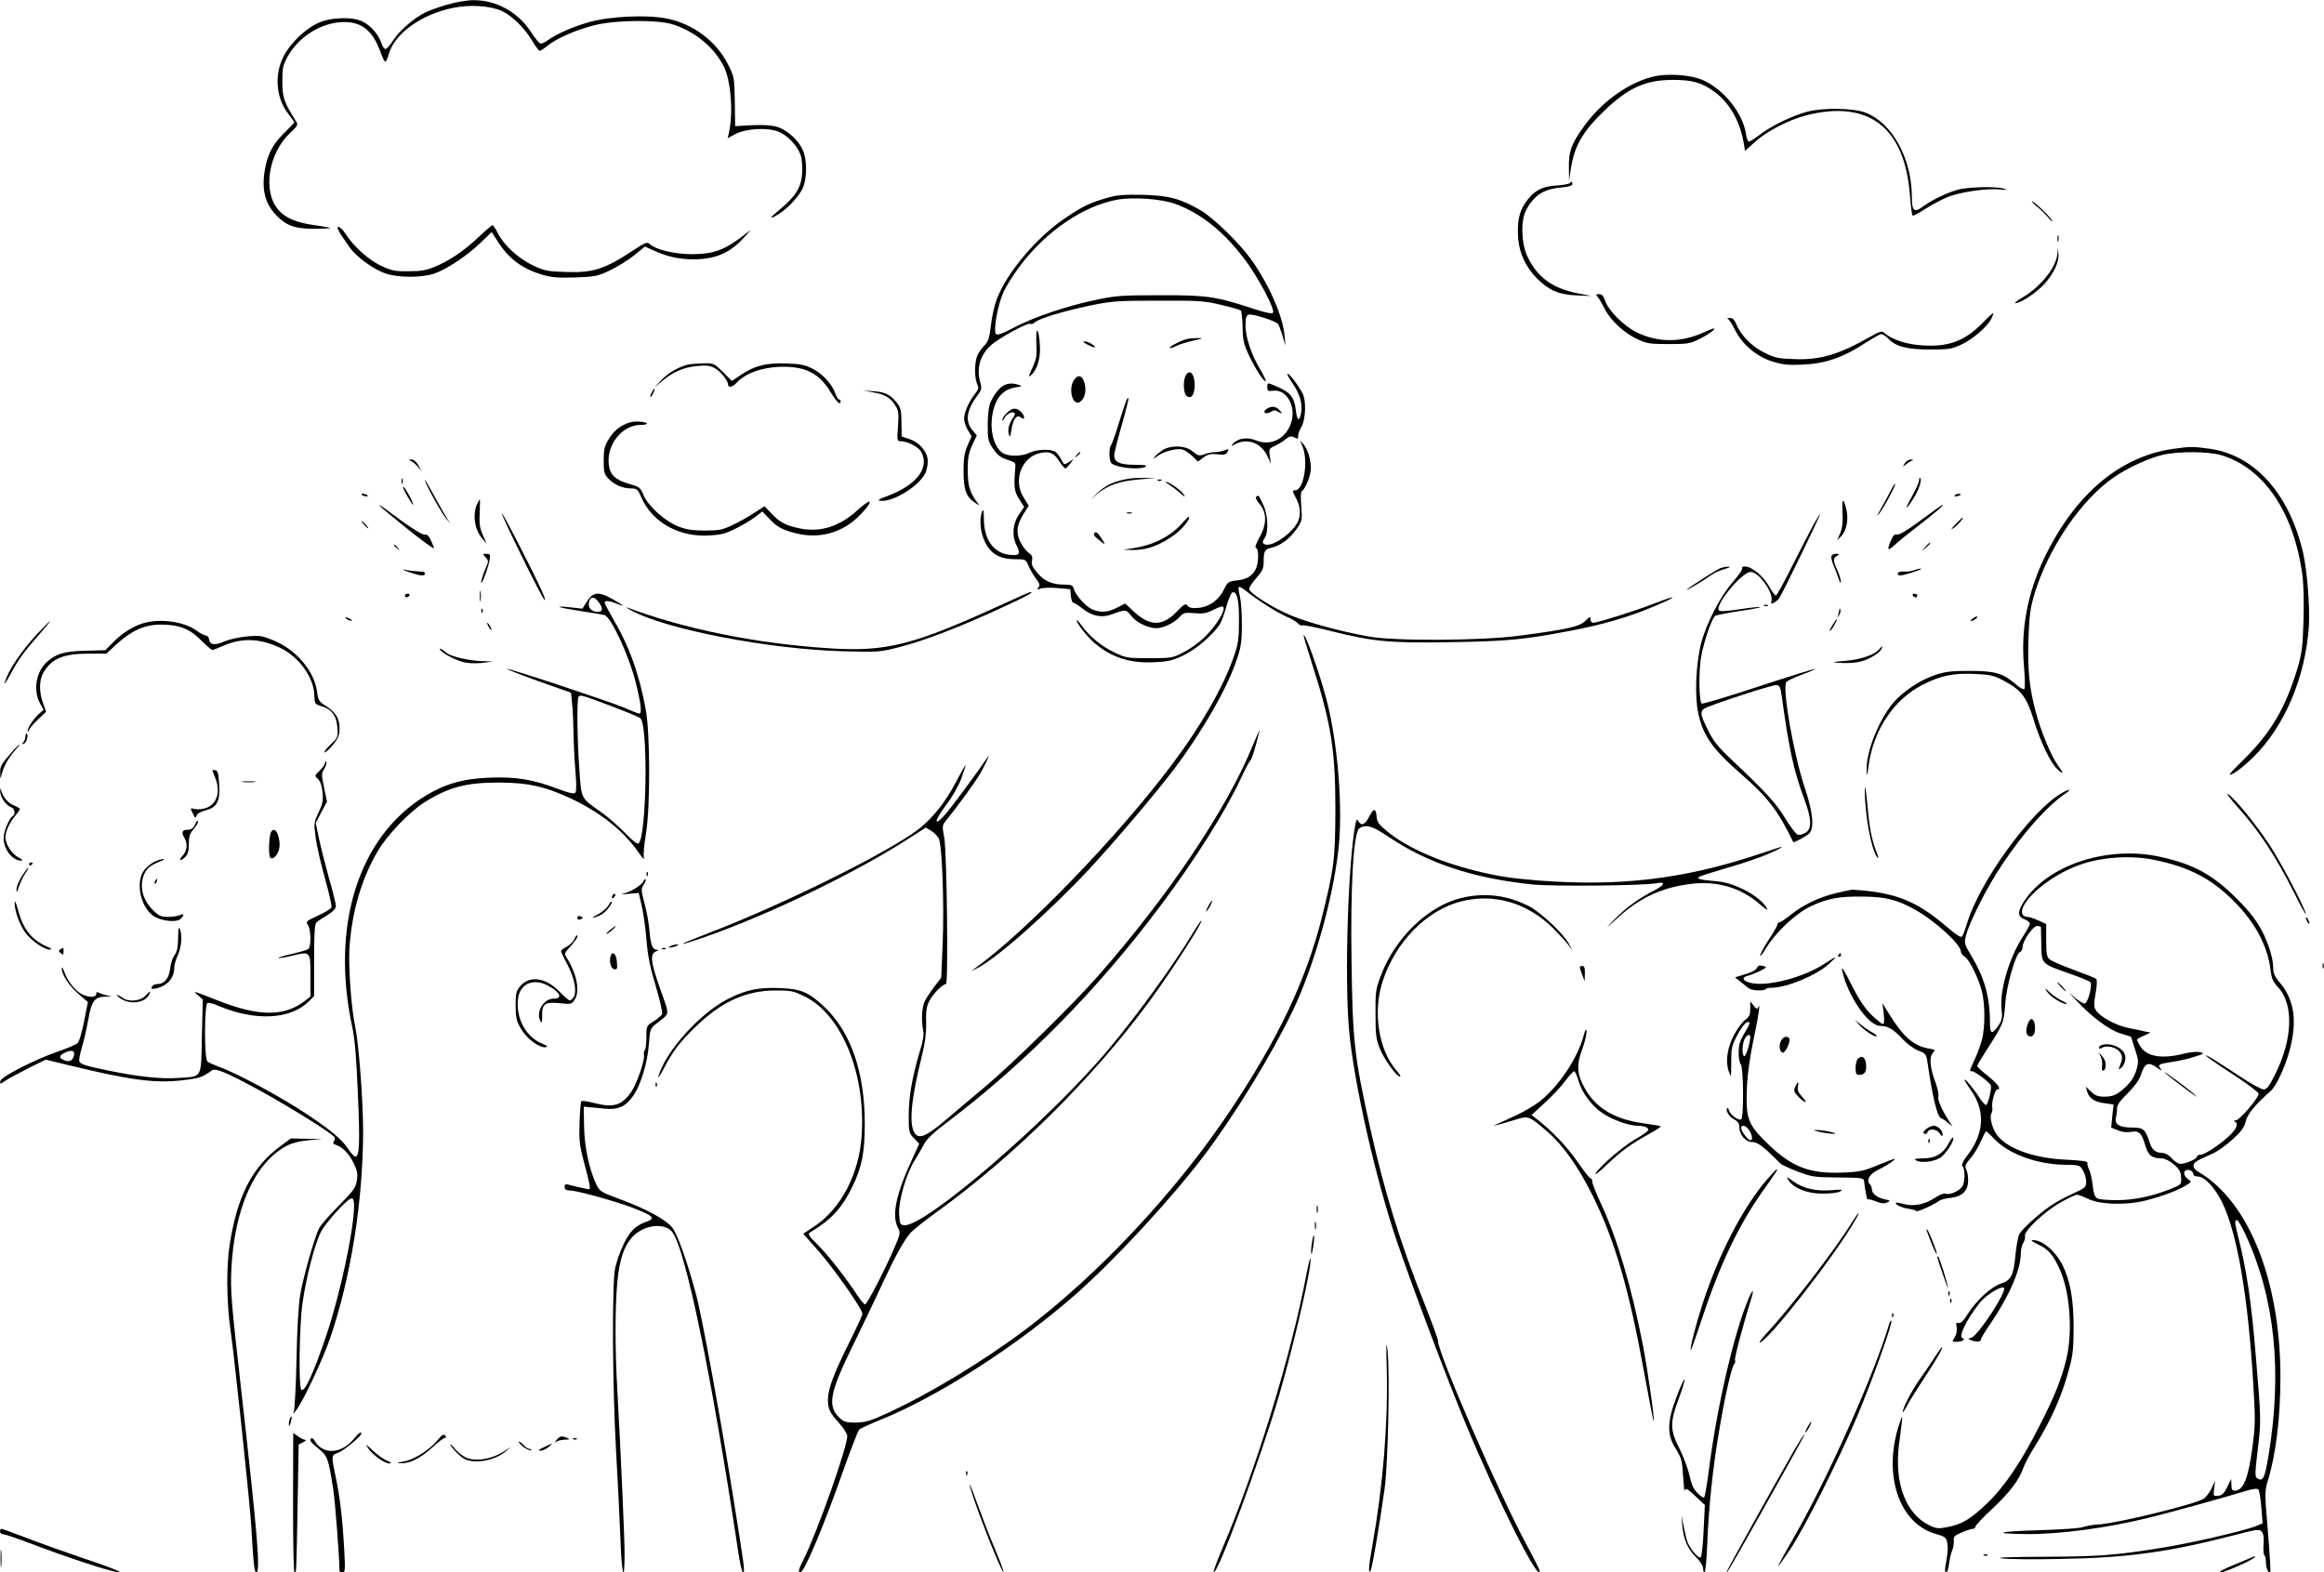 <?xml version="1.0" standalone="no"?>
<!DOCTYPE svg PUBLIC "-//W3C//DTD SVG 20010904//EN"
 "http://www.w3.org/TR/2001/REC-SVG-20010904/DTD/svg10.dtd">
<svg version="1.0" xmlns="http://www.w3.org/2000/svg"
 width="1280pt" height="866pt" viewBox="0 0 1280 866"
 preserveAspectRatio="xMidYMid meet">
<g transform="translate(0,866) scale(0.1,-0.1)"
fill="#000000" stroke="none">
<path d="M2462 8634 c-46 -13 -100 -33 -121 -43 -63 -33 -140 -99 -174 -151
-17 -27 -37 -50 -44 -50 -6 0 -16 14 -22 32 -17 49 -58 96 -103 119 -57 29
-182 24 -251 -10 -72 -35 -151 -113 -186 -183 -52 -103 -40 -231 29 -318 16
-21 30 -40 30 -44 0 -3 -26 -31 -59 -63 -66 -65 -95 -128 -107 -231 -9 -86 9
-151 57 -206 60 -67 107 -86 219 -86 51 0 91 2 89 4 -2 2 -42 10 -88 16 -101
14 -161 40 -201 88 -84 102 -51 308 68 420 43 40 45 45 32 65 -65 102 -75 130
-75 217 0 75 3 91 29 138 60 107 176 182 293 190 110 7 175 -42 219 -166 10
-29 22 -52 26 -52 4 0 12 17 18 38 30 114 176 221 352 258 94 20 209 13 273
-17 57 -27 124 -93 167 -165 18 -30 36 -54 41 -54 4 0 25 13 45 30 52 41 158
87 260 112 115 28 338 30 423 5 121 -37 225 -120 282 -226 43 -78 58 -267 30
-379 l-5 -23 43 23 c59 30 172 37 234 14 52 -20 108 -79 125 -131 7 -20 10
-65 8 -100 -5 -76 -34 -125 -121 -197 -61 -50 -65 -62 -10 -28 50 30 113 98
134 143 25 56 25 158 0 212 -23 50 -74 99 -126 121 -37 16 -98 19 -213 11
l-33 -2 -2 136 c-2 133 -3 136 -37 204 -63 125 -187 220 -328 251 -112 25
-327 15 -445 -20 -88 -26 -169 -62 -219 -97 -14 -11 -32 -19 -40 -19 -7 0 -31
29 -53 63 -71 110 -193 178 -319 176 -34 0 -98 -11 -144 -25z"/>
<path d="M9093 8235 c-142 -40 -286 -148 -381 -288 -58 -83 -72 -124 -71 -207
l1 -75 9 60 c19 130 65 210 187 327 132 126 227 168 377 168 106 0 159 -15
227 -65 85 -62 142 -163 163 -288 l6 -38 57 51 c64 58 186 121 281 145 342 87
542 -66 570 -438 5 -59 11 -111 15 -114 3 -3 34 13 69 36 35 22 91 52 124 66
69 28 223 50 292 41 32 -3 39 -2 21 4 -44 15 -203 11 -261 -6 -64 -19 -141
-57 -187 -91 -49 -37 -62 -26 -62 54 -1 212 -109 407 -256 463 -68 25 -230 28
-319 5 -81 -21 -199 -78 -261 -126 -28 -21 -56 -39 -61 -39 -6 0 -14 20 -17
44 -17 112 -120 241 -233 293 -71 33 -209 41 -290 18z"/>
<path d="M8645 7651 c-6 -5 -40 -11 -76 -13 -79 -5 -125 -31 -169 -97 -34 -50
-45 -107 -38 -196 7 -83 43 -158 104 -219 66 -66 120 -89 219 -93 l80 -3 -73
14 c-141 27 -227 90 -280 205 -33 70 -37 194 -8 251 43 83 96 118 191 127 45
4 65 10 65 19 0 16 -3 17 -15 5z"/>
<path d="M6100 7571 c-94 -27 -135 -46 -227 -108 -159 -105 -327 -302 -383
-451 -12 -31 -27 -95 -32 -142 -9 -72 -14 -90 -38 -115 -16 -16 -34 -43 -39
-58 -14 -38 -14 -120 1 -152 10 -22 8 -29 -11 -53 -33 -41 -61 -103 -61 -137
0 -16 9 -45 21 -64 l20 -34 -22 -51 c-18 -41 -22 -70 -22 -143 0 -100 15 -141
63 -172 l25 -16 -18 25 c-37 52 -47 89 -47 172 0 67 5 93 25 137 l25 53 -25
30 c-41 49 -31 111 31 194 20 26 22 35 14 65 -23 77 -4 149 54 204 42 41 212
133 223 121 4 -3 13 0 22 8 24 22 157 62 304 93 122 25 151 27 377 27 224 1
254 -1 345 -23 55 -13 104 -27 109 -31 4 -5 9 -46 10 -92 1 -71 6 -93 34 -153
36 -76 80 -145 93 -145 4 0 -7 26 -26 58 -52 86 -85 184 -85 248 0 42 4 56 17
61 18 7 148 -34 162 -51 5 -6 16 -36 25 -66 l16 -55 -5 57 c-10 108 -84 278
-183 418 -62 87 -205 227 -275 269 -111 66 -178 84 -322 88 -105 2 -143 -1
-195 -16z m373 -34 c140 -51 266 -151 383 -306 75 -100 170 -279 155 -294 -6
-6 -42 1 -103 21 -208 69 -260 77 -518 76 -216 0 -245 -2 -360 -27 -158 -33
-340 -95 -449 -153 -58 -31 -88 -41 -95 -34 -17 17 10 165 42 234 16 34 57 98
91 143 143 190 348 329 533 363 90 16 244 5 321 -23z"/>
<path d="M11217 7524 c18 -13 46 -42 64 -62 17 -20 26 -28 21 -16 -12 22 -97
104 -109 104 -5 0 6 -12 24 -26z"/>
<path d="M2637 7355 c-82 -77 -161 -131 -242 -164 -48 -20 -78 -25 -145 -25
-75 -1 -93 3 -151 30 -69 33 -152 107 -195 175 -13 21 -31 39 -39 39 -15 0 -2
-24 62 -114 37 -52 131 -120 196 -142 70 -25 208 -24 274 1 70 26 178 99 249
167 l62 60 35 -54 c61 -95 135 -150 251 -183 44 -13 85 -16 175 -13 108 4 121
6 191 39 41 20 101 57 133 83 l59 48 58 -26 c78 -35 160 -49 248 -43 105 8
178 46 252 132 l25 29 -35 -27 c-108 -84 -168 -106 -287 -107 -96 0 -198 24
-232 54 -17 15 -23 13 -92 -32 -159 -105 -222 -125 -372 -120 -101 3 -119 7
-179 35 -81 38 -161 111 -194 175 -13 27 -28 48 -32 48 -4 -1 -38 -30 -75 -65z"/>
<path d="M11332 7345 c0 -16 2 -22 5 -12 2 9 2 23 0 30 -3 6 -5 -1 -5 -18z"/>
<path d="M11332 7266 c-4 -75 -91 -185 -192 -244 -30 -17 -48 -32 -40 -32 28
0 115 57 159 105 52 57 84 124 78 168 l-4 32 -1 -29z"/>
<path d="M8801 7023 c8 -10 25 -39 38 -65 31 -62 107 -133 179 -166 51 -24 68
-27 172 -27 107 0 119 2 172 29 32 16 65 37 75 48 13 14 2 12 -49 -11 -129
-59 -256 -59 -374 -1 -71 35 -156 120 -174 175 -8 25 -17 35 -32 35 -19 0 -20
-2 -7 -17z"/>
<path d="M10920 6882 c-102 -105 -199 -138 -357 -122 -77 8 -146 33 -184 66
-14 13 -25 10 -86 -25 -164 -93 -269 -124 -406 -119 -92 3 -109 6 -170 36 -70
35 -130 96 -156 161 -9 21 -20 31 -35 30 -11 0 -16 -3 -9 -5 6 -3 23 -29 38
-59 39 -80 117 -147 204 -175 61 -19 86 -22 174 -18 123 6 220 40 339 118 42
27 83 50 90 50 8 0 25 -11 38 -25 41 -44 103 -60 230 -60 104 0 121 3 172 27
63 29 142 97 165 141 8 16 13 30 11 32 -2 2 -28 -22 -58 -53z"/>
<path d="M5708 6770 c4 -68 1 -86 -22 -136 -23 -51 -24 -55 -7 -40 36 32 54
99 48 172 -7 95 -23 98 -19 4z"/>
<path d="M6530 6791 c-37 -12 -93 -42 -87 -47 3 -3 19 2 36 11 17 8 59 22 94
29 56 13 58 14 22 14 -22 0 -51 -3 -65 -7z"/>
<path d="M5990 6762 c19 -10 37 -17 39 -15 9 6 -35 32 -54 33 -14 0 -10 -5 15
-18z"/>
<path d="M3785 6651 c-50 -13 -108 -47 -145 -87 l-35 -38 44 37 c59 49 114 73
188 81 48 5 71 3 95 -9 32 -15 78 -70 78 -93 0 -19 25 -14 45 8 51 56 148 90
261 90 125 0 198 -39 259 -140 34 -55 55 -75 55 -50 0 6 -4 10 -9 10 -5 0 -14
15 -21 34 -16 49 -70 108 -126 136 -39 20 -67 26 -141 28 -109 5 -178 -12
-251 -62 l-51 -34 -49 49 c-49 48 -51 49 -108 48 -33 -1 -72 -4 -89 -8z"/>
<path d="M6530 6591 c-15 -29 -12 -97 5 -111 25 -21 45 5 45 59 0 63 -28 92
-50 52z"/>
<path d="M7090 6599 c0 -4 15 -30 34 -58 37 -54 52 -113 41 -161 -10 -45 -21
-36 -28 21 -8 69 -29 96 -93 125 -66 29 -64 29 -64 1 0 -20 4 -23 29 -19 82
12 137 -97 97 -191 -34 -79 -111 -113 -187 -83 -48 20 -99 13 -125 -15 -17
-19 -17 -20 12 -4 66 34 141 5 175 -68 l19 -42 -6 42 c-6 40 -5 42 27 57 19 9
46 25 60 37 22 17 30 19 48 10 18 -10 21 -9 21 9 0 11 7 31 16 45 21 32 29
121 15 171 -9 35 -89 143 -91 123z"/>
<path d="M5916 6568 c-34 -48 -9 -146 31 -122 27 17 38 58 27 101 -11 45 -35
54 -58 21z"/>
<path d="M5534 6540 c-26 -10 -61 -54 -80 -99 -8 -20 -14 -68 -14 -121 0 -78
3 -92 26 -126 30 -44 44 -54 94 -70 30 -10 35 -15 32 -40 -9 -107 -6 -131 22
-174 l27 -42 -27 -39 c-37 -53 -42 -120 -15 -173 25 -48 15 -59 -44 -51 -84
12 -135 84 -136 195 0 45 -3 59 -9 45 -18 -42 -11 -119 16 -172 32 -65 83 -93
167 -93 56 0 57 -1 72 -37 9 -20 27 -52 41 -70 21 -28 23 -37 13 -49 -10 -13
-9 -13 12 -6 13 5 56 7 94 3 l70 -6 3 -37 c2 -21 8 -38 14 -38 5 0 28 -14 49
-31 54 -43 107 -53 161 -33 77 28 81 28 107 -6 27 -37 92 -69 139 -70 39 0 98
28 130 63 21 23 29 24 81 20 45 -4 65 -1 99 16 22 11 46 21 52 21 35 0 -31
-112 -107 -180 -27 -25 -76 -59 -109 -75 -56 -29 -65 -30 -184 -30 -119 0
-128 1 -191 31 -72 34 -136 87 -181 148 -15 21 -28 35 -28 29 0 -16 54 -85 93
-120 96 -84 202 -118 340 -110 75 4 99 10 160 40 68 34 151 105 194 166 9 14
26 58 37 99 12 42 27 77 33 79 26 9 38 -41 37 -157 0 -98 -4 -127 -28 -195
-56 -164 -180 -382 -339 -593 -297 -397 -808 -925 -1087 -1125 -25 -17 -25
-17 7 -2 104 49 393 304 619 545 133 142 380 433 475 560 157 210 293 448 343
604 22 65 26 98 26 188 0 60 -5 129 -11 154 -6 25 -9 47 -6 51 4 3 21 -6 39
-21 58 -47 167 -117 221 -141 29 -12 59 -30 66 -38 7 -9 18 -14 25 -11 6 2 65
-9 130 -25 257 -65 338 -73 676 -68 317 5 406 13 665 62 176 33 328 77 457
132 138 57 149 73 17 22 -107 -42 -320 -109 -345 -109 -8 0 -14 9 -14 19 0 17
-3 16 -28 -8 -31 -32 -97 -47 -362 -82 -207 -28 -694 -31 -835 -4 -154 28
-326 75 -421 114 -103 42 -234 125 -234 148 0 8 18 35 40 60 34 39 40 52 40
92 0 56 6 66 45 75 48 11 101 51 136 102 31 45 32 49 26 125 -4 51 -3 81 4 85
19 11 49 87 49 124 0 49 -17 104 -40 132 l-20 23 15 -37 c32 -80 5 -238 -40
-238 -19 0 -19 -3 5 -47 23 -44 26 -93 6 -131 -29 -55 -119 -122 -165 -122
-27 0 -33 13 -16 36 23 30 19 129 -7 183 -12 25 -23 48 -25 50 -1 1 -7 0 -13
-4 -7 -4 -2 -17 14 -36 46 -54 45 -117 -2 -198 -16 -30 -21 -46 -14 -49 18 -6
14 -90 -4 -121 -22 -37 -47 -51 -103 -58 -45 -5 -50 -9 -69 -48 -28 -59 -81
-97 -140 -103 -35 -3 -51 0 -61 12 -11 14 -19 10 -61 -34 -77 -80 -146 -80
-232 -1 l-51 47 -45 -23 c-52 -26 -89 -29 -136 -9 -36 15 -93 79 -102 114 -5
18 -13 22 -48 22 -70 0 -112 18 -151 63 -29 33 -35 48 -31 69 4 22 0 31 -19
44 -13 9 -33 35 -45 59 -26 53 -20 95 19 157 l27 43 -28 45 c-61 96 -10 226
96 246 49 9 70 -1 100 -46 14 -22 30 -40 34 -40 4 0 15 12 26 26 l19 26 -26
-17 c-25 -16 -26 -16 -41 12 -8 16 -22 36 -31 43 -22 19 -105 16 -146 -4 -42
-21 -118 -21 -148 0 -55 39 -76 151 -46 250 19 63 57 100 115 110 40 6 42 8
20 15 -33 9 -51 9 -76 -1z"/>
<path d="M3590 6499 c-7 -11 -10 -23 -7 -25 2 -2 9 7 15 21 14 30 7 33 -8 4z"/>
<path d="M4810 6499 c64 -11 94 -29 121 -72 18 -28 20 -43 15 -114 -6 -78 -5
-83 14 -83 39 0 101 -32 115 -61 46 -87 -29 -182 -188 -241 -50 -18 -57 -24
-36 -26 66 -8 208 79 244 149 8 15 15 46 15 68 0 51 -44 104 -102 123 l-42 14
-1 76 c0 61 -4 82 -21 104 -36 48 -67 65 -130 69 l-59 4 55 -10z"/>
<path d="M6201 6448 c-5 -13 -24 -71 -42 -129 -17 -57 -36 -108 -41 -113 -10
-13 -10 -77 1 -94 17 -27 158 -43 191 -22 10 7 -6 10 -55 10 -89 0 -121 15
-118 56 2 17 21 92 43 169 22 76 38 141 35 143 -2 3 -9 -6 -14 -20z"/>
<path d="M6975 6407 c-25 -19 -3 -32 25 -15 16 10 24 10 40 0 24 -15 26 -9 4
12 -19 20 -44 20 -69 3z"/>
<path d="M5545 6385 c-14 -13 -25 -30 -24 -37 0 -7 5 -3 11 9 11 23 44 40 56
28 3 -3 1 -14 -6 -23 -24 -33 -33 -67 -26 -92 6 -22 8 -18 15 24 9 60 30 86
53 66 24 -19 21 12 -2 33 -26 24 -49 21 -77 -8z"/>
<path d="M3429 6317 c-29 -16 -54 -40 -74 -72 -26 -42 -30 -58 -30 -121 0 -63
3 -76 25 -99 31 -34 79 -55 125 -55 33 0 37 -4 56 -46 55 -131 191 -214 348
-214 36 0 84 5 106 11 42 11 142 65 187 101 l27 21 44 -46 c36 -37 59 -50 117
-68 146 -44 284 -7 387 105 68 74 53 86 -22 18 -101 -92 -206 -126 -321 -102
-77 16 -111 34 -156 83 l-37 39 -56 -36 c-30 -20 -84 -51 -121 -68 -57 -27
-76 -30 -152 -30 -66 0 -101 5 -145 22 -73 28 -168 113 -193 174 -17 41 -23
45 -75 60 -79 22 -110 50 -116 108 -13 110 75 218 176 218 49 0 43 15 -8 18
-34 2 -60 -4 -92 -21z"/>
<path d="M6405 6182 c-16 -11 -37 -27 -45 -37 -11 -14 -8 -13 16 4 36 26 107
44 138 35 11 -3 35 -20 53 -36 l31 -30 30 22 c25 18 39 22 77 18 38 -5 47 -2
56 13 9 17 7 18 -16 9 -15 -6 -38 -10 -52 -10 -15 0 -41 -5 -59 -12 -29 -10
-35 -9 -64 15 -39 34 -118 37 -165 9z"/>
<path d="M11970 6188 c-295 -42 -541 -250 -710 -600 -94 -196 -131 -396 -112
-603 5 -60 6 -114 2 -119 -5 -5 -25 5 -46 24 -72 62 -114 75 -254 75 -105 0
-136 -4 -193 -23 -84 -29 -174 -89 -227 -150 -80 -92 -152 -272 -149 -372 1
-42 2 -40 10 18 26 200 139 371 301 452 99 50 169 64 289 58 84 -4 103 -9 157
-38 94 -50 124 -89 162 -211 39 -127 92 -237 131 -275 37 -35 37 -25 0 26 -35
48 -93 190 -120 294 -34 130 -44 227 -39 394 5 132 10 171 32 247 77 256 259
524 440 647 77 53 189 104 268 123 84 20 249 19 319 -1 237 -69 404 -315 450
-662 7 -51 9 -153 6 -252 -4 -140 -9 -178 -31 -254 -67 -223 -145 -357 -293
-504 -89 -88 -98 -100 -63 -82 23 12 72 51 109 88 175 172 289 442 308 726 6
104 -10 303 -32 401 -76 327 -269 541 -518 574 -89 12 -106 12 -197 -1z"/>
<path d="M5929 6153 c-13 -16 -12 -17 4 -4 9 7 17 15 17 17 0 8 -8 3 -21 -13z"/>
<path d="M2260 6123 c8 -3 26 -17 39 -31 l23 -27 -18 33 c-12 20 -26 32 -39
31 -14 0 -15 -2 -5 -6z"/>
<path d="M10491 6108 c-13 -22 -13 -22 5 -7 10 9 26 19 34 22 11 4 9 6 -5 6
-11 1 -26 -9 -34 -21z"/>
<path d="M2212 6010 c0 -14 2 -19 5 -12 2 6 2 18 0 25 -3 6 -5 1 -5 -13z"/>
<path d="M6154 6009 c-41 -12 -76 -33 -105 -60 l-44 -41 44 36 c57 46 125 68
231 76 l85 7 -75 1 c-49 1 -96 -6 -136 -19z"/>
<path d="M10570 6015 c0 -10 -16 -46 -35 -81 -45 -80 -45 -95 0 -25 34 53 52
107 41 118 -3 4 -6 -2 -6 -12z"/>
<path d="M2340 6016 c0 -16 92 -183 117 -212 l25 -29 -20 30 c-11 17 -43 73
-71 125 -28 52 -51 91 -51 86z"/>
<path d="M6378 6013 c7 -3 16 -2 19 1 4 3 -2 6 -13 5 -11 0 -14 -3 -6 -6z"/>
<path d="M6440 5990 c19 -12 48 -34 64 -49 22 -20 26 -21 16 -5 -14 22 -64 59
-95 70 -11 3 -4 -4 15 -16z"/>
<path d="M10408 5947 c-15 -29 -39 -72 -53 -97 -18 -31 -20 -37 -6 -20 25 30
95 160 89 165 -2 3 -16 -19 -30 -48z"/>
<path d="M2220 5976 c0 -11 49 -96 56 -96 2 0 -5 17 -15 38 -26 48 -41 69 -41
58z"/>
<path d="M1990 5936 c0 -2 9 -6 20 -9 11 -3 18 -1 14 4 -5 9 -34 13 -34 5z"/>
<path d="M10766 5931 c-4 -5 3 -7 14 -4 23 6 26 13 6 13 -8 0 -17 -4 -20 -9z"/>
<path d="M2632 5893 c-31 -60 -21 -145 23 -198 l26 -30 -22 49 c-17 39 -20 63
-17 122 2 41 2 74 1 74 -1 0 -6 -8 -11 -17z"/>
<path d="M10148 5836 c3 -51 -1 -83 -12 -111 l-17 -40 21 21 c30 30 43 94 29
149 -17 68 -25 61 -21 -19z"/>
<path d="M2090 5876 c0 -3 68 -60 150 -126 83 -66 150 -115 150 -110 0 5 -8
25 -17 45 -11 23 -22 34 -32 30 -14 -4 -100 52 -217 141 -19 15 -34 24 -34 20z"/>
<path d="M10580 5795 c-74 -55 -121 -83 -132 -79 -13 4 -21 -5 -33 -32 -23
-55 -19 -61 18 -28 17 17 80 68 139 113 95 74 138 111 127 111 -2 0 -56 -38
-119 -85z"/>
<path d="M2866 5612 c67 -137 127 -253 133 -256 15 -10 -29 87 -131 285 -138
269 -139 251 -2 -29z"/>
<path d="M6208 5833 c6 -2 18 -2 25 0 6 3 1 5 -13 5 -14 0 -19 -2 -12 -5z"/>
<path d="M9987 5768 c-19 -35 -71 -136 -116 -225 -45 -90 -85 -163 -90 -163
-5 0 -23 24 -39 53 -32 56 -94 107 -131 107 -12 0 -19 -4 -16 -10 4 -6 -19
-38 -49 -73 -68 -76 -149 -231 -177 -342 -29 -115 -36 -291 -15 -386 28 -124
79 -196 240 -336 144 -126 198 -197 283 -371 2 -5 66 29 86 46 31 27 23 118
-22 251 -62 184 -127 555 -102 585 6 7 45 26 87 41 41 15 73 29 71 31 -2 2
-141 -41 -308 -96 -167 -55 -310 -98 -316 -95 -16 6 -18 191 -2 267 18 91 60
208 77 217 10 4 70 16 135 26 65 9 116 19 113 22 -2 2 -52 -3 -111 -12 -71
-11 -110 -14 -117 -7 -27 27 126 212 174 212 46 0 127 -115 115 -161 -4 -15
-2 -17 12 -9 10 5 23 15 29 23 13 15 233 467 227 467 -2 0 -19 -28 -38 -62z
m-175 -933 c41 -298 67 -419 123 -569 43 -114 46 -169 10 -192 -13 -8 -32 -14
-42 -12 -10 2 -40 41 -68 87 -50 84 -105 145 -297 326 -76 72 -102 104 -131
164 -47 93 -47 108 -2 127 83 34 362 124 380 121 16 -2 21 -12 27 -52z"/>
<path d="M6510 5777 c-65 -73 -159 -120 -274 -137 l-51 -8 60 -1 c72 -1 148
28 224 84 43 31 91 91 79 99 -2 1 -19 -15 -38 -37z"/>
<path d="M10770 5772 c-25 -26 -28 -32 -11 -21 21 13 61 60 50 58 -2 0 -20
-17 -39 -37z"/>
<path d="M2005 5770 c10 -11 20 -20 23 -20 3 0 -3 9 -13 20 -10 11 -20 20 -23
20 -3 0 3 -9 13 -20z"/>
<path d="M6026 5721 c-5 -8 4 -18 47 -51 15 -11 14 -6 -5 23 -24 37 -33 43
-42 28z"/>
<path d="M10604 5648 l-19 -23 23 19 c21 18 27 26 19 26 -2 0 -12 -10 -23 -22z"/>
<path d="M2170 5656 c0 -2 8 -10 18 -17 15 -13 16 -12 3 4 -13 16 -21 21 -21
13z"/>
<path d="M2675 5590 c17 -19 17 -21 -4 -69 -11 -27 -21 -58 -21 -68 1 -23 40
82 47 125 5 28 2 32 -17 32 -22 0 -23 -1 -5 -20z"/>
<path d="M10087 5598 c-2 -7 2 -29 10 -48 9 -19 21 -53 29 -75 7 -22 13 -31
13 -20 0 11 -8 40 -19 64 -25 53 -25 67 -2 80 15 9 15 10 -5 11 -12 0 -23 -6
-26 -12z"/>
<path d="M9474 5530 c-21 -8 -175 -107 -184 -118 -9 -10 94 51 128 76 18 14
54 31 80 38 29 8 37 13 22 13 -14 0 -34 -4 -46 -9z"/>
<path d="M2250 5510 c62 -21 90 -25 90 -10 0 6 -3 10 -7 11 -5 0 -24 2 -43 3
-19 1 -48 5 -65 9 -16 4 -5 -2 25 -13z"/>
<path d="M10541 5519 c-14 -5 -38 -8 -54 -7 -17 2 -32 -2 -34 -9 -3 -8 3 -13
14 -12 23 0 133 37 113 37 -8 1 -26 -4 -39 -9z"/>
<path d="M2643 5375 c0 -27 2 -38 4 -22 2 15 2 37 0 50 -2 12 -4 0 -4 -28z"/>
<path d="M5535 5338 c-505 -232 -652 -270 -975 -248 -398 26 -791 106 -1105
224 -11 4 -2 -3 20 -15 189 -105 761 -215 1170 -226 200 -5 200 -5 320 26 135
36 327 110 550 213 137 63 185 89 160 87 -6 0 -68 -28 -140 -61z"/>
<path d="M2230 5380 c0 -5 4 -10 9 -10 6 0 13 5 16 10 3 6 -1 10 -9 10 -9 0
-16 -4 -16 -10z"/>
<path d="M3234 5349 l-26 -41 -66 7 c-102 11 -71 -1 53 -20 61 -9 120 -19 133
-22 36 -8 134 -218 172 -366 30 -120 37 -177 21 -177 -5 0 -42 14 -82 32 -78
33 -641 220 -646 214 -4 -3 125 -52 287 -108 l65 -23 6 -60 c4 -33 7 -109 8
-170 1 -60 6 -155 11 -210 5 -61 5 -104 -1 -111 -7 -8 -35 -2 -101 23 -135 51
-230 66 -373 60 -146 -6 -244 -34 -355 -102 -366 -225 -520 -714 -400 -1271
14 -65 23 -169 31 -365 12 -275 9 -349 -14 -349 -7 0 -25 21 -42 46 -32 48
-94 100 -215 181 -149 100 -390 230 -495 268 -27 10 -56 23 -62 28 -19 14 -18
316 0 323 8 3 35 -4 61 -16 198 -84 392 -76 494 22 l32 32 0 198 c0 145 3 200
13 208 6 6 33 24 60 40 31 19 47 36 47 50 0 11 -17 82 -39 157 -21 76 -46 175
-55 219 l-17 82 31 59 31 58 -16 77 c-15 71 -15 79 0 102 9 14 15 31 12 38 -4
9 -6 8 -6 -3 -1 -8 -14 -28 -30 -43 -29 -28 -29 -29 -11 -45 13 -11 22 -35 26
-72 5 -47 2 -64 -21 -113 -27 -57 -27 -60 -16 -142 6 -46 30 -148 52 -226 22
-78 37 -148 35 -155 -3 -8 -37 -29 -75 -46 -65 -30 -68 -33 -55 -52 17 -24 19
-119 2 -132 -7 -5 -48 -17 -91 -27 -43 -10 -76 -20 -74 -22 2 -3 36 3 74 12
103 25 103 26 103 -110 l0 -115 -33 -25 c-114 -87 -255 -85 -483 6 -138 54
-134 53 -103 26 l26 -23 -5 -203 c-5 -237 5 -220 -132 -229 -94 -6 -210 6
-370 38 -136 28 -167 37 -173 53 -3 8 3 42 14 76 10 34 26 103 35 153 18 104
34 126 93 128 l36 1 -31 7 c-17 4 -36 11 -42 15 -7 4 -12 1 -12 -8 0 -21 -41
-21 -80 -1 -36 18 -78 72 -96 122 -7 21 -13 30 -14 20 0 -34 39 -95 91 -140
l53 -46 -21 -107 c-12 -59 -27 -112 -35 -119 -7 -7 -56 -28 -108 -46 -134 -47
-314 -139 -318 -163 -4 -18 -2 -18 29 3 19 12 76 43 128 69 l93 46 132 -32
c332 -81 470 -99 618 -82 95 11 112 16 164 54 20 16 83 -11 263 -109 166 -91
400 -237 413 -258 4 -6 2 -17 -3 -23 -7 -9 -4 -14 10 -19 36 -11 72 -47 97
-98 21 -41 25 -59 20 -96 -6 -41 -16 -56 -100 -141 -52 -52 -101 -109 -109
-126 -26 -52 -88 -272 -104 -368 -9 -55 -17 -195 -20 -356 -3 -146 -10 -274
-15 -285 -7 -14 -4 -13 11 5 37 44 149 282 190 402 115 338 181 758 181 1144
-1 175 -24 476 -44 572 -22 103 -38 331 -31 437 14 198 68 379 156 528 53 90
174 215 255 267 133 84 230 110 409 110 163 0 260 -22 404 -90 163 -78 286
-177 368 -295 25 -35 33 -43 29 -25 -3 13 2 72 12 130 24 148 23 546 -1 680
-35 195 -93 355 -181 503 -25 43 -46 83 -46 88 0 13 26 11 65 -5 51 -21 43
-12 -19 23 -76 44 -109 42 -142 -10z m66 -9 c23 -32 20 -50 -9 -50 -33 0 -55
25 -47 53 8 35 30 34 56 -3z m59 -566 c83 -31 158 -62 167 -69 46 -33 35 -674
-11 -691 -7 -3 -40 24 -74 60 -34 35 -90 84 -123 108 -122 86 -115 73 -127
239 -12 164 -15 392 -4 402 10 11 15 10 172 -49z m-2953 -1932 c-8 -25 -25
-32 -53 -21 -32 12 -28 28 10 44 36 15 52 7 43 -23z m1544 -823 c0 -130 -76
-486 -153 -715 -71 -209 -118 -311 -137 -299 -16 10 -12 351 6 476 19 140 67
326 101 393 28 54 147 186 170 186 9 0 13 -13 13 -41z"/>
<path d="M10535 5380 c3 -5 10 -10 16 -10 5 0 9 5 9 10 0 6 -7 10 -16 10 -8 0
-12 -4 -9 -10z"/>
<path d="M9718 5323 c7 -3 16 -2 19 1 4 3 -2 6 -13 5 -11 0 -14 -3 -6 -6z"/>
<path d="M2651 5294 c0 -11 3 -14 6 -6 3 7 2 16 -1 19 -3 4 -6 -2 -5 -13z"/>
<path d="M10131 5303 c-1 -6 -4 -20 -7 -30 -5 -17 -5 -17 6 0 6 10 9 23 6 30
-3 9 -5 9 -5 0z"/>
<path d="M10866 5254 c-11 -8 -16 -14 -10 -14 13 0 39 18 34 24 -3 2 -14 -2
-24 -10z"/>
<path d="M1910 5250 c8 -5 20 -10 25 -10 6 0 3 5 -5 10 -8 5 -19 10 -25 10 -5
0 -3 -5 5 -10z"/>
<path d="M10091 5214 c-12 -19 -16 -32 -11 -29 11 7 43 65 36 65 -2 0 -13 -16
-25 -36z"/>
<path d="M207 5171 c-89 -95 -164 -206 -181 -271 -4 -14 11 8 32 47 44 82 70
118 160 221 34 39 61 72 59 72 -3 0 -34 -31 -70 -69z"/>
<path d="M767 5220 c-54 -21 -106 -57 -154 -108 l-33 -33 -107 -3 c-118 -2
-166 -17 -217 -64 -58 -55 -74 -154 -36 -225 l20 -37 -26 -22 c-31 -28 -69
-87 -60 -95 3 -4 6 -1 6 6 0 6 21 32 47 56 l47 45 -17 48 c-23 64 -22 129 4
171 46 75 109 101 249 101 l96 0 54 50 c83 77 157 110 245 110 101 0 159 -22
223 -87 29 -29 57 -53 61 -53 5 0 33 11 62 24 104 45 204 40 316 -14 102 -50
182 -163 184 -259 2 -47 3 -49 38 -60 57 -17 84 -51 89 -116 4 -54 4 -57 -37
-95 -22 -21 -37 -41 -33 -44 4 -2 25 16 45 41 31 38 37 53 37 93 0 54 -21 88
-80 125 -33 21 -38 29 -44 77 -15 113 -117 232 -242 282 -61 25 -75 27 -143
21 -42 -4 -97 -16 -123 -27 -56 -24 -82 -21 -86 10 -2 12 -10 22 -18 22 -9 0
-30 11 -47 24 -75 57 -225 74 -320 36z"/>
<path d="M2690 5210 c6 -11 13 -20 16 -20 2 0 0 9 -6 20 -6 11 -13 20 -16 20
-2 0 0 -9 6 -20z"/>
<path d="M7180 5158 c0 -4 20 -70 44 -146 108 -336 131 -480 131 -812 -1 -272
-8 -328 -75 -595 -87 -344 -238 -663 -503 -1060 -297 -446 -728 -906 -1131
-1209 -236 -177 -531 -355 -761 -460 -93 -43 -119 -50 -172 -51 -52 0 -65 4
-87 24 -71 67 -58 138 75 408 49 100 118 244 153 320 76 165 128 258 164 296
15 16 74 63 132 105 432 311 865 739 1177 1162 124 169 305 450 289 450 -2 0
-21 -28 -42 -62 -102 -171 -306 -453 -465 -643 -326 -391 -1021 -989 -1131
-973 -21 3 -23 9 -26 64 -3 74 40 222 88 297 16 26 39 65 50 86 13 27 53 65
132 124 424 321 824 726 1170 1189 190 253 358 519 443 702 24 52 48 96 52 98
7 2 30 80 50 163 2 11 -13 -23 -35 -76 -142 -351 -468 -836 -856 -1276 -135
-154 -469 -481 -620 -608 -66 -55 -158 -133 -205 -173 -128 -110 -169 -124
-191 -67 -22 58 -7 191 46 403 19 78 26 130 25 189 -2 64 2 90 18 121 19 38
73 92 91 92 14 0 5 723 -9 804 -12 65 -12 70 8 95 60 73 161 212 187 256 31
52 65 128 41 91 -43 -65 -194 -269 -230 -311 -66 -74 -64 -39 3 50 35 46 70
108 85 148 14 39 24 71 23 73 -2 1 -25 -40 -52 -92 -57 -110 -131 -202 -207
-261 -173 -132 -765 -424 -1174 -579 -166 -64 -165 -71 2 -13 340 119 805 342
1095 526 l117 75 30 -18 c16 -9 35 -29 42 -43 18 -39 30 -363 21 -577 l-8
-189 -38 -49 c-20 -27 -44 -62 -52 -79 -17 -32 -21 -111 -9 -163 5 -21 -1 -57
-19 -115 -41 -138 -61 -248 -61 -351 0 -93 1 -98 29 -127 l29 -30 -42 -92
c-85 -183 -110 -303 -77 -367 16 -31 16 -34 -14 -105 -46 -111 -154 -321 -165
-321 -5 -1 -22 19 -39 44 -62 96 -165 228 -222 284 -54 54 -57 60 -40 70 114
68 173 132 231 251 52 107 68 188 68 345 0 283 -76 504 -220 642 -88 83 -129
101 -244 106 -121 5 -190 -9 -292 -61 -155 -80 -345 -292 -381 -427 -4 -14 10
7 30 45 51 99 92 151 188 242 136 129 268 187 426 188 88 0 101 -3 162 -33
203 -100 336 -422 314 -763 -13 -214 -114 -407 -263 -505 l-59 -39 84 -95 c87
-99 242 -320 242 -346 0 -8 -34 -81 -75 -163 -84 -169 -115 -252 -115 -311 0
-50 11 -72 61 -127 21 -23 41 -53 45 -68 10 -40 -163 -530 -241 -686 -26 -51
-31 -69 -17 -69 22 0 130 257 238 565 41 115 80 215 86 221 7 7 64 33 126 58
315 128 746 406 1065 686 216 190 527 526 709 766 168 222 374 559 489 799
114 238 218 604 250 880 27 226 -2 595 -66 836 -38 146 -123 381 -125 347z"/>
<path d="M10349 5083 c-25 -30 -100 -55 -187 -63 -67 -5 -76 -8 -42 -10 84 -6
135 2 183 28 27 14 53 34 58 44 12 23 6 23 -12 1z"/>
<path d="M2424 5082 c14 -23 100 -66 145 -72 25 -4 69 -4 96 0 l50 7 -60 2
c-68 1 -172 25 -195 45 -25 21 -44 31 -36 18z"/>
<path d="M140 4602 c0 -10 -6 -24 -12 -31 -11 -10 -10 -11 5 -6 15 6 26 55 12
55 -3 0 -5 -8 -5 -18z"/>
<path d="M69 4522 c-64 -73 -69 -82 -68 -120 1 -37 1 -37 8 -7 11 43 36 89 72
130 17 19 29 35 26 35 -2 0 -20 -17 -38 -38z"/>
<path d="M1170 4417 c0 -3 7 -21 15 -40 32 -76 10 -147 -50 -167 -20 -7 -47
-9 -61 -6 -28 7 -28 7 -10 -28 11 -23 14 -24 18 -9 3 11 22 23 51 30 63 17 80
50 74 146 -3 56 -8 73 -21 75 -9 2 -16 1 -16 -1z"/>
<path d="M1338 4353 c17 -2 47 -2 65 0 17 2 3 4 -33 4 -36 0 -50 -2 -32 -4z"/>
<path d="M10271 4315 c-2 -136 37 -346 71 -380 5 -5 3 8 -6 30 -28 74 -39 129
-51 265 -7 74 -13 113 -14 85z"/>
<path d="M1 4302 c-1 -29 32 -79 59 -87 21 -7 27 -39 10 -50 -20 -12 -50 -85
-50 -120 0 -63 48 -125 97 -125 11 0 5 7 -16 18 -37 20 -71 73 -71 110 0 32
22 81 53 118 15 18 27 35 27 38 0 3 -15 12 -33 20 -33 13 -61 46 -70 81 -4 17
-5 17 -6 -3z"/>
<path d="M11350 4289 c-171 -104 -447 -487 -516 -714 -10 -33 -22 -65 -27 -72
-6 -9 -30 6 -85 53 -168 143 -282 189 -517 204 -5 1 -47 -8 -93 -19 -97 -24
-178 -63 -250 -120 -28 -23 -56 -41 -62 -41 -5 0 -10 -5 -10 -11 0 -6 -20 -41
-44 -78 -24 -36 -47 -77 -51 -91 -3 -14 12 5 34 41 53 87 163 189 243 227 93
44 158 56 288 54 127 -1 189 -17 289 -73 111 -62 251 -191 251 -230 0 -8 9
-20 20 -27 26 -16 76 -116 95 -189 19 -71 19 -202 1 -270 -8 -28 -25 -77 -40
-108 -30 -66 -30 -65 -14 -65 15 0 96 -61 103 -78 6 -16 -14 -100 -26 -108 -4
-2 -20 15 -35 38 -30 48 -84 113 -84 101 0 -5 16 -30 35 -57 80 -112 74 -236
-16 -355 -29 -38 -37 -57 -30 -64 14 -14 14 -82 1 -108 -14 -26 -67 -51 -91
-44 -13 4 -35 -4 -65 -24 -54 -35 -115 -47 -169 -32 -22 6 -40 9 -42 7 -9 -9
31 -28 67 -33 22 -3 43 -9 45 -13 5 -7 101 37 128 58 7 5 34 12 62 15 63 7 95
39 95 98 0 22 -5 49 -11 60 -8 17 -5 26 22 57 18 20 43 61 57 92 14 30 27 57
29 59 2 3 23 -16 47 -42 80 -83 232 -139 386 -142 82 -1 85 -2 102 -30 10 -17
18 -45 18 -63 0 -31 -4 -34 -75 -67 -41 -18 -95 -48 -121 -66 -65 -44 -156
-127 -172 -156 -7 -13 -16 -63 -21 -111 -10 -115 -24 -143 -79 -161 -54 -17
-136 -92 -182 -165 -25 -40 -40 -55 -52 -52 -14 3 -16 -1 -11 -25 3 -18 -1
-38 -11 -54 -16 -25 -16 -25 13 -25 16 0 33 5 36 10 3 6 1 10 -4 10 -30 0 21
105 94 196 35 43 118 94 132 81 18 -19 -143 -265 -180 -275 -20 -5 -20 -6 -1
-13 29 -12 54 -10 54 3 0 6 22 43 49 82 106 155 171 303 171 391 0 23 6 50 14
60 7 10 11 27 9 37 -8 27 109 137 197 186 41 23 81 42 89 42 8 0 35 -10 60
-22 66 -33 211 -37 318 -10 94 24 176 55 222 83 33 20 33 20 12 35 -22 16 -28
39 -12 48 14 9 41 -4 41 -20 0 -8 11 -14 27 -14 35 0 93 -62 132 -142 84 -173
143 -519 172 -1008 11 -184 11 -219 -5 -340 -23 -173 -50 -240 -98 -240 -14 0
-18 8 -18 33 l-1 32 -22 -45 c-17 -35 -28 -46 -50 -48 -27 -3 -27 -3 -22 40
l5 43 -19 -42 c-11 -23 -30 -48 -43 -57 -47 -31 -479 -136 -578 -142 -30 -1
-68 -8 -85 -14 -18 -7 -121 -14 -250 -18 -221 -6 -262 -19 -64 -21 181 -2 448
34 674 90 120 29 440 118 522 144 53 16 75 19 82 11 5 -6 12 -50 16 -99 l7
-87 -34 -14 c-61 -26 -360 -95 -518 -120 -257 -42 -352 -49 -655 -50 -194 -1
-270 -4 -230 -9 33 -5 179 -6 325 -3 362 6 591 37 940 127 147 38 155 39 168
22 9 -12 12 -36 9 -71 -2 -29 0 -55 5 -58 4 -3 8 -20 8 -37 0 -33 15 -66 24
-56 3 3 -3 104 -13 225 -18 215 -18 220 0 280 44 143 69 348 69 571 0 527
-173 963 -447 1126 -44 25 -42 51 5 72 20 9 55 26 78 36 22 11 68 44 101 74
47 43 63 64 72 99 10 41 51 91 139 169 30 27 80 135 103 224 42 157 26 274
-51 367 -33 39 -40 56 -40 91 0 23 -9 67 -20 99 -38 111 -81 178 -180 276
-134 134 -237 190 -423 231 -279 62 -600 -38 -738 -229 -48 -68 -51 -99 -9
-115 17 -6 30 -17 30 -24 0 -7 -18 -40 -40 -74 -73 -113 -127 -294 -116 -393
5 -52 3 -64 -16 -93 -38 -54 -48 -50 -48 20 0 136 -31 244 -102 362 -40 68
-41 70 -29 115 20 76 118 269 196 385 122 183 251 327 354 397 37 25 13 22
-29 -3z m516 -365 c191 -39 316 -104 439 -229 117 -117 186 -248 201 -380 5
-43 14 -63 39 -90 90 -95 84 -288 -16 -486 -32 -64 -44 -79 -62 -79 -12 0 -72
33 -132 73 -145 95 -185 120 -185 113 0 -4 65 -49 145 -101 80 -52 145 -101
145 -109 0 -23 -104 -145 -125 -146 -11 -1 -14 -4 -7 -7 24 -9 11 -41 -33 -82
-56 -51 -133 -101 -157 -101 -10 0 -18 -5 -18 -11 0 -12 -61 -39 -91 -39 -11
0 -33 14 -47 30 -15 17 -36 30 -50 30 -38 0 -60 17 -72 57 -24 74 -34 83 -100
83 -66 0 -95 18 -86 54 3 12 6 34 6 49 0 21 15 43 59 86 36 35 63 73 71 97 23
71 41 79 93 42 23 -16 28 -17 18 -5 -19 23 -13 27 60 38 35 5 91 17 124 28 56
18 58 20 32 26 -16 4 -54 1 -92 -9 -121 -30 -203 -15 -238 43 -9 16 -17 32
-17 35 0 3 17 13 38 22 l37 17 -35 7 c-19 5 -60 13 -90 19 -64 13 -153 61
-175 95 -13 20 -14 33 -3 95 8 45 9 74 3 80 -6 5 -62 27 -125 50 -63 23 -123
49 -132 58 -15 13 -18 33 -18 105 l0 89 -42 19 c-24 11 -50 20 -59 20 -32 0
-42 26 -23 61 40 78 177 179 306 225 121 44 286 55 414 28z m-625 -371 c0 -5
1 -48 2 -97 2 -106 -1 -103 155 -158 58 -20 109 -41 115 -47 13 -13 -12 -113
-30 -118 -6 -2 -28 11 -50 28 l-38 33 35 -38 c81 -89 181 -165 244 -186 l63
-20 22 -68 c20 -63 21 -70 7 -117 -10 -33 -29 -63 -53 -86 -50 -48 -73 -59
-124 -59 -33 0 -50 6 -72 28 l-29 27 7 -25 c10 -38 41 -59 96 -66 l50 -7 -7
-63 -6 -64 36 -15 c24 -10 50 -13 72 -9 45 8 59 -5 79 -72 17 -58 36 -74 93
-74 16 -1 43 -14 65 -33 30 -26 38 -40 40 -72 2 -39 2 -39 -57 -63 -102 -41
-203 -62 -298 -62 -49 0 -97 4 -107 10 -13 7 -20 27 -25 72 -4 34 -13 73 -20
87 -7 14 -11 31 -9 37 2 8 -35 13 -119 17 -171 8 -312 57 -374 129 -29 35 -48
102 -36 125 5 9 7 24 5 33 -6 23 15 100 27 100 25 0 5 29 -50 73 -33 26 -60
51 -60 56 0 5 22 42 48 82 94 145 99 156 106 256 6 101 57 280 82 290 8 3 14
15 14 27 0 34 57 116 80 116 11 0 20 -3 21 -7z m1128 -1695 c161 -349 202
-753 125 -1218 -21 -124 -30 -142 -63 -121 -12 8 -11 31 4 156 19 156 19 167
-10 510 -25 305 -50 473 -96 657 -22 88 -23 98 -8 98 6 0 27 -37 48 -82z"/>
<path d="M11920 2755 c0 -4 155 -122 175 -134 6 -3 -1 4 -15 17 -34 30 -160
123 -160 117z"/>
<path d="M11350 3225 c13 -14 26 -25 28 -25 3 0 -5 11 -18 25 -13 14 -26 25
-28 25 -3 0 5 -11 18 -25z"/>
<path d="M11274 3199 c17 -27 84 -70 107 -68 8 0 -2 7 -21 16 -19 8 -50 29
-69 46 -30 28 -32 29 -17 6z"/>
<path d="M11170 3025 c-15 -38 -12 -65 6 -72 22 -8 35 15 32 56 -4 43 -24 52
-38 16z"/>
<path d="M11573 2903 c-7 -2 -13 -9 -13 -14 0 -6 8 -6 19 1 28 15 80 1 98 -26
15 -23 14 -36 -3 -79 -7 -17 -6 -18 8 -7 22 18 31 58 18 82 -20 37 -87 60
-127 43z"/>
<path d="M11570 2841 c7 -13 10 -36 8 -52 -3 -18 0 -28 6 -26 20 7 18 53 -4
78 l-21 24 11 -24z"/>
<path d="M12321 4219 c125 -140 211 -271 316 -479 34 -69 63 -120 63 -114 0
24 -143 297 -205 388 -76 114 -186 248 -223 272 -14 9 8 -21 49 -67z"/>
<path d="M7540 4160 c-22 -42 -43 -51 -58 -23 -8 14 -11 12 -16 -13 -41 -206
-61 -846 -36 -1134 26 -290 145 -816 263 -1165 85 -249 277 -760 379 -1005
176 -424 408 -885 408 -811 0 5 -32 70 -72 143 -155 288 -488 1055 -488 1124
0 9 -33 100 -74 203 -135 338 -221 618 -300 971 -87 394 -96 471 -102 910 -7
416 11 714 42 737 35 25 72 15 162 -46 217 -146 466 -228 790 -262 114 -12
622 -7 690 7 50 10 39 -12 -20 -42 -83 -42 -158 -97 -218 -160 -52 -54 -51
-54 21 12 119 108 237 164 394 185 151 20 283 -19 390 -113 30 -27 44 -35 37
-21 -35 65 -173 140 -273 149 -87 7 -114 13 -103 23 5 5 68 25 139 46 134 38
261 84 305 111 14 8 18 13 10 10 -8 -3 -71 -23 -140 -46 -401 -132 -752 -173
-1190 -140 -163 13 -233 24 -365 57 -196 50 -366 126 -471 211 -50 41 -59 53
-62 85 -4 48 -17 47 -42 -3z"/>
<path d="M1072 4115 c-8 -17 -20 -25 -36 -25 -34 0 -39 -13 -19 -47 18 -32 13
-72 -13 -98 -9 -9 -14 -18 -11 -21 3 -3 15 4 26 15 16 16 21 34 21 72 0 40 5
58 25 81 14 16 25 34 25 39 0 16 -6 10 -18 -16z"/>
<path d="M1494 4079 c-14 -23 -17 -136 -4 -144 20 -12 50 31 50 70 0 61 -27
105 -46 74z"/>
<path d="M855 3916 c-17 -7 -43 -28 -58 -45 -52 -62 -27 -200 46 -254 37 -28
126 -40 150 -19 23 20 22 35 -2 22 -11 -5 -40 -10 -65 -10 -40 0 -51 5 -85 39
-57 57 -74 130 -47 196 14 33 35 50 91 72 17 6 23 12 15 12 -8 0 -29 -6 -45
-13z"/>
<path d="M160 3899 c0 -5 5 -7 10 -4 6 3 10 8 10 11 0 2 -4 4 -10 4 -5 0 -10
-5 -10 -11z"/>
<path d="M120 3833 c-17 -26 -30 -58 -29 -72 0 -20 3 -17 13 16 8 22 23 55 35
72 12 17 20 31 16 31 -3 0 -19 -21 -35 -47z"/>
<path d="M3561 3844 c0 -11 3 -14 6 -6 3 7 2 16 -1 19 -3 4 -6 -2 -5 -13z"/>
<path d="M855 3809 c-4 -6 -5 -12 -2 -15 2 -3 7 2 10 11 7 17 1 20 -8 4z"/>
<path d="M3544 3807 c-8 -21 -66 -57 -108 -68 -21 -5 -13 -6 25 -2 l57 5 17
-73 c9 -40 21 -125 26 -189 7 -86 20 -150 51 -252 22 -75 38 -143 35 -152 -3
-8 -24 -27 -47 -41 -40 -25 -40 -25 -40 -90 0 -35 -4 -66 -9 -69 -4 -3 -6 -16
-4 -28 5 -28 -41 -161 -71 -203 -51 -73 -97 -87 -199 -61 -38 10 -71 15 -75
11 -4 -4 -8 -57 -10 -118 -3 -96 0 -126 23 -212 34 -126 39 -155 29 -155 -11
1 -92 19 -116 26 -13 4 -18 0 -18 -13 0 -15 8 -19 33 -20 42 -2 240 -57 342
-95 114 -44 128 -58 75 -77 -59 -20 -92 -53 -126 -125 -19 -39 -39 -98 -46
-131 -18 -87 -15 -649 5 -1002 9 -161 20 -378 24 -483 6 -198 23 -263 23 -91
0 95 -19 522 -40 906 -13 229 -13 449 0 594 12 132 42 213 96 261 63 55 161
64 203 19 73 -79 219 -782 367 -1766 9 -62 21 -113 26 -113 12 0 10 19 -53
410 -65 411 -173 1003 -205 1120 -52 192 -103 334 -133 371 -37 44 -140 100
-286 154 -102 38 -111 43 -129 78 -40 83 -67 208 -69 322 l-2 110 30 -3 c17
-1 55 -5 86 -8 74 -8 118 13 159 74 41 62 76 179 84 282 6 80 8 86 38 110 81
64 78 40 25 191 -54 153 -58 195 -24 209 16 6 18 9 5 9 -25 1 -34 26 -41 106
-3 39 -15 105 -27 149 -19 73 -20 80 -5 103 9 14 14 27 11 30 -3 3 -8 -1 -12
-10z"/>
<path d="M3377 3733 c-4 -3 -7 -11 -7 -17 0 -6 5 -5 12 2 6 6 9 14 7 17 -3 3
-9 2 -12 -2z"/>
<path d="M8048 3714 c-184 -44 -367 -222 -444 -431 -27 -71 -29 -89 -28 -208
0 -111 3 -139 23 -188 23 -59 93 -157 112 -157 6 0 -3 16 -20 35 -99 113 -131
325 -75 493 71 215 241 388 429 437 183 47 367 -6 511 -149 33 -34 71 -74 83
-91 l22 -30 -18 34 c-29 56 -153 173 -218 208 -120 63 -248 79 -377 47z"/>
<path d="M81 3689 c-2 -41 25 -117 56 -162 31 -45 105 -97 137 -97 15 1 11 5
-14 16 -86 37 -134 98 -161 204 -10 37 -18 54 -18 39z"/>
<path d="M3349 3671 c-9 -15 -36 -37 -60 -49 -24 -13 -33 -20 -19 -16 14 3 35
12 47 20 24 15 59 62 52 69 -3 2 -11 -9 -20 -24z"/>
<path d="M6655 3670 c-9 -16 -13 -30 -11 -30 3 0 12 14 21 30 9 17 13 30 11
30 -3 0 -12 -13 -21 -30z"/>
<path d="M3180 3605 c0 -9 6 -12 15 -9 8 4 15 7 15 9 0 2 -7 5 -15 9 -9 3 -15
0 -15 -9z"/>
<path d="M12700 3605 c0 -5 5 -17 10 -25 5 -8 10 -10 10 -5 0 6 -5 17 -10 25
-5 8 -10 11 -10 5z"/>
<path d="M981 3494 c-1 -53 -6 -77 -20 -95 -10 -13 -21 -46 -24 -74 -6 -54
-32 -85 -72 -85 -13 0 -25 -7 -29 -15 -4 -12 0 -14 22 -9 64 14 102 57 102
117 0 14 9 44 20 68 20 46 25 109 10 144 -6 14 -9 -2 -9 -51z"/>
<path d="M3355 3534 c-18 -16 -22 -22 -9 -15 18 9 53 42 43 41 -2 -1 -17 -12
-34 -26z"/>
<path d="M3162 3485 c-6 -13 -25 -31 -42 -40 -16 -8 -30 -19 -30 -23 0 -4 15
-37 34 -72 39 -74 54 -147 37 -179 -7 -11 -16 -21 -22 -21 -6 0 -32 22 -58 49
-76 78 -165 90 -216 29 -22 -26 -25 -39 -25 -106 0 -67 4 -84 30 -129 32 -55
104 -108 137 -100 13 2 5 9 -25 21 -87 37 -141 139 -129 244 9 82 81 116 160
76 71 -36 90 -74 37 -74 -59 0 -102 -79 -71 -128 5 -8 8 4 7 31 -2 68 14 80
95 72 65 -7 68 -6 84 19 31 46 12 144 -45 233 -13 20 -11 25 23 62 20 23 37
46 37 51 0 16 -6 11 -18 -15z"/>
<path d="M3695 3450 c-13 -5 -14 -9 -5 -9 8 0 24 4 35 9 13 5 14 9 5 9 -8 0
-24 -4 -35 -9z"/>
<path d="M332 3431 c-10 -6 -10 -10 3 -21 13 -11 15 -9 15 9 0 24 0 24 -18 12z"/>
<path d="M3648 3433 c7 -3 16 -2 19 1 4 3 -2 6 -13 5 -11 0 -14 -3 -6 -6z"/>
<path d="M3364 3397 c-11 -29 0 -72 19 -75 16 -3 18 2 15 39 -3 43 -23 64 -34
36z"/>
<path d="M10125 3400 c-3 -5 -1 -10 4 -10 6 0 11 5 11 10 0 6 -2 10 -4 10 -3
0 -8 -4 -11 -10z"/>
<path d="M10052 3354 c-116 -77 -316 -129 -408 -108 -46 11 -55 31 -17 40 15
4 46 16 68 27 39 20 39 21 15 27 -19 5 -27 2 -34 -12 -5 -11 -32 -25 -65 -34
l-55 -17 29 -23 c17 -13 37 -29 45 -36 16 -14 84 -18 96 -5 4 4 18 7 32 7 82
0 244 67 313 129 54 49 50 50 -19 5z"/>
<path d="M12792 3340 c0 -14 2 -19 5 -12 2 6 2 18 0 25 -3 6 -5 1 -5 -13z"/>
<path d="M10145 3320 c28 -139 144 -310 210 -310 41 0 72 -17 120 -69 27 -29
65 -57 90 -67 40 -15 44 -20 50 -58 29 -199 55 -307 75 -314 8 -3 26 -14 39
-26 l25 -21 -19 30 c-40 62 -65 119 -59 137 3 10 -4 42 -14 71 -32 84 -38 144
-17 167 16 18 16 19 -22 25 -84 15 -140 64 -218 190 l-37 60 7 -57 c4 -41 3
-58 -5 -58 -6 0 -35 24 -65 53 -38 39 -68 85 -110 168 -34 69 -54 100 -50 79z"/>
<path d="M8701 3333 c0 -5 7 -24 14 -43 l13 -35 1 43 c1 31 -3 42 -14 42 -8 0
-15 -3 -14 -7z"/>
<path d="M800 3175 c-27 -29 -93 -35 -126 -10 -10 8 -23 14 -29 15 -5 0 4 -9
20 -20 52 -34 132 -24 155 20 14 27 8 25 -20 -5z"/>
<path d="M9640 3104 c0 -32 -5 -44 -28 -61 -15 -11 -43 -48 -61 -82 -38 -72
-49 -148 -29 -203 13 -36 13 -34 13 50 0 79 3 93 33 150 30 57 55 83 68 70 3
-3 -10 -28 -27 -57 -25 -40 -32 -62 -33 -106 0 -31 5 -60 12 -67 15 -15 17
-294 2 -303 -14 -8 -58 23 -66 47 -3 11 -8 17 -11 15 -11 -12 11 -48 38 -62
22 -12 29 -23 29 -44 0 -41 35 -81 71 -81 22 0 45 -14 87 -52 31 -29 61 -59
67 -65 5 -7 48 -27 95 -45 80 -30 93 -32 225 -33 130 -1 140 -3 142 -21 6 -52
16 -104 20 -100 3 3 23 -2 45 -11 28 -11 45 -13 61 -6 21 10 20 11 -13 18 -41
8 -70 31 -70 55 0 9 -5 21 -11 27 -23 23 -1 59 49 82 27 13 62 34 78 47 24 19
11 15 -71 -18 -90 -38 -110 -42 -204 -46 -181 -8 -281 30 -409 153 -104 99
-122 136 -122 253 0 107 12 204 46 365 23 110 30 172 17 138 -4 -11 -10 -8
-24 10 l-19 24 0 -41z m0 -154 c0 -34 -24 -110 -33 -107 -14 5 -12 69 3 97 11
21 30 27 30 10z m-6 -515 c18 -27 21 -55 7 -55 -13 0 -51 50 -51 66 0 23 26
16 44 -11z"/>
<path d="M10240 3016 c28 -32 89 -71 96 -63 3 3 -8 12 -24 21 -16 8 -45 28
-63 43 l-34 27 25 -28z"/>
<path d="M8722 2955 c-33 -124 -139 -281 -244 -363 -29 -22 -87 -56 -128 -75
-41 -19 -86 -39 -100 -46 l-25 -11 25 5 c14 4 55 15 92 27 79 24 77 24 182
-66 87 -76 169 -192 250 -355 122 -248 199 -514 283 -978 26 -144 49 -261 51
-259 6 7 -30 262 -59 416 -61 314 -142 590 -229 776 -28 59 -50 115 -50 125 0
11 -4 19 -9 19 -6 0 -37 40 -70 88 -58 84 -142 173 -221 234 l-35 27 73 67
c41 37 92 91 113 121 22 29 44 53 49 53 5 0 16 -24 24 -53 19 -65 71 -136 131
-177 54 -37 145 -70 194 -70 40 0 67 -13 58 -27 -4 -6 -36 -28 -73 -49 -70
-41 -197 -151 -216 -188 -6 -11 23 11 63 50 80 76 127 110 232 169 37 20 66
39 64 42 -3 2 -48 10 -100 17 -157 22 -261 86 -320 195 -42 76 -45 126 -12
214 15 41 25 85 23 98 -2 17 -6 10 -16 -26z"/>
<path d="M9810 2929 c-14 -25 -9 -61 8 -67 14 -4 46 63 37 78 -10 17 -34 11
-45 -11z"/>
<path d="M10232 2828 c-6 -6 -12 -29 -12 -50 0 -30 4 -38 18 -38 32 0 43 16
40 56 -3 41 -23 55 -46 32z"/>
<path d="M3611 2684 c0 -11 3 -14 6 -6 3 7 2 16 -1 19 -3 4 -6 -2 -5 -13z"/>
<path d="M9888 2675 c-10 -22 -8 -29 17 -55 16 -17 33 -30 39 -30 5 0 -3 13
-18 29 -21 22 -27 37 -24 55 7 33 1 33 -14 1z"/>
<path d="M10609 2442 c-15 -13 -19 -21 -11 -26 7 -4 15 0 18 8 9 23 49 19 67
-6 13 -19 16 -20 16 -6 1 22 -26 48 -49 48 -10 0 -28 -8 -41 -18z"/>
<path d="M10000 2432 c37 -13 131 -23 103 -12 -13 5 -46 12 -75 15 -35 3 -45
2 -28 -3z"/>
<path d="M10734 2365 c-30 -58 -74 -85 -143 -85 -45 -1 -52 -3 -37 -11 30 -18
113 -5 142 22 33 31 66 85 62 102 -2 7 -12 -5 -24 -28z"/>
<path d="M1544 2347 c-156 -115 -237 -274 -279 -542 -19 -118 -17 -317 4 -465
23 -160 111 -991 116 -1100 9 -175 16 -240 26 -240 25 0 8 200 -82 1000 -55
485 -60 547 -55 665 16 341 130 594 308 686 27 14 71 25 118 29 l75 7 -86 1
-87 2 -58 -43z"/>
<path d="M10621 2374 c0 -11 3 -14 6 -6 3 7 2 16 -1 19 -3 4 -6 -2 -5 -13z"/>
<path d="M9733 2165 c-134 -156 -266 -410 -357 -690 -36 -111 -70 -244 -64
-251 2 -2 28 70 57 159 104 315 208 532 344 723 71 100 80 114 73 114 -3 0
-26 -25 -53 -55z"/>
<path d="M9851 2159 c30 -44 102 -73 187 -73 46 0 85 5 97 12 17 11 10 12 -46
7 -86 -7 -158 9 -211 48 -39 28 -42 29 -27 6z"/>
<path d="M7252 2000 c0 -19 2 -27 5 -17 2 9 2 25 0 35 -3 9 -5 1 -5 -18z"/>
<path d="M10197 1923 c-90 -146 -335 -464 -464 -603 -31 -33 -48 -57 -39 -54
55 21 408 474 520 667 39 66 26 59 -17 -10z"/>
<path d="M7242 1910 c0 -19 2 -27 5 -17 2 9 2 25 0 35 -3 9 -5 1 -5 -18z"/>
<path d="M10615 1873 c4 -10 16 -42 27 -71 12 -29 23 -51 25 -48 5 5 -47 136
-54 136 -3 0 -2 -8 2 -17z"/>
<path d="M7225 1810 c-4 -28 -5 -53 -2 -56 2 -3 7 19 11 47 4 28 5 53 3 56 -3
2 -8 -19 -12 -47z"/>
<path d="M11226 1806 c55 -26 82 -56 119 -138 56 -124 72 -343 36 -493 -28
-113 -61 -197 -147 -366 -101 -200 -194 -338 -292 -431 -90 -86 -138 -114
-218 -129 -49 -9 -60 -8 -99 11 -129 63 -192 232 -166 443 23 174 23 178 1
112 -90 -275 -2 -543 198 -602 56 -16 61 -21 67 -50 5 -30 3 -57 -11 -135 -3
-16 -1 -28 5 -28 5 0 13 21 16 48 3 26 11 58 17 72 6 14 10 37 9 53 -2 24 3
30 44 47 26 11 53 20 61 20 8 0 14 5 14 12 0 6 42 51 94 99 96 91 145 155 170
224 7 22 36 76 64 120 93 150 153 287 192 440 17 63 21 110 21 221 -1 151 -19
251 -61 336 -39 77 -110 138 -162 138 -16 0 -8 -7 28 -24z"/>
<path d="M7197 1649 c-85 -453 -279 -1084 -469 -1528 -27 -63 -46 -116 -43
-119 20 -20 259 628 361 976 83 287 180 708 172 749 -2 9 -11 -26 -21 -78z"/>
<path d="M10670 1738 c1 -14 59 -180 59 -171 1 16 -49 173 -54 173 -3 0 -5 -1
-5 -2z"/>
<path d="M9630 1506 c-79 -186 -174 -595 -218 -943 -10 -79 -22 -146 -26 -150
-3 -4 -20 6 -36 23 -22 21 -34 48 -45 99 -9 39 -34 105 -55 147 -52 100 -53
145 -4 274 19 52 34 100 32 106 -2 6 -22 -36 -43 -93 -54 -141 -55 -210 -5
-289 31 -50 35 -64 40 -150 4 -52 7 -89 8 -82 3 21 16 14 65 -33 l47 -44 -7
-141 c-3 -78 -11 -144 -16 -147 -15 -9 -66 56 -77 97 -5 19 -14 58 -19 85
l-10 50 5 -59 c6 -74 31 -131 78 -175 21 -21 36 -44 36 -58 0 -13 4 -23 8 -23
5 0 12 71 15 157 8 198 30 414 63 608 31 189 70 363 85 381 6 7 8 17 5 22 -5
9 41 183 88 335 19 59 11 61 -14 3z"/>
<path d="M10731 1534 c0 -11 3 -14 6 -6 3 7 2 16 -1 19 -3 4 -6 -2 -5 -13z"/>
<path d="M10741 1494 c0 -11 3 -14 6 -6 3 7 2 16 -1 19 -3 4 -6 -2 -5 -13z"/>
<path d="M10421 1414 c0 -11 3 -14 6 -6 3 7 2 16 -1 19 -3 4 -6 -2 -5 -13z"/>
<path d="M10405 1368 c-78 -267 -336 -847 -523 -1172 -51 -88 -90 -161 -89
-163 2 -1 32 41 67 94 81 122 261 480 367 728 81 191 200 522 190 531 -3 3 -8
-5 -12 -18z"/>
<path d="M7638 1110 c7 -293 -21 -633 -78 -954 -22 -119 -25 -171 -11 -146 9
15 46 233 77 450 19 135 30 641 16 765 -7 59 -8 30 -4 -115z"/>
<path d="M10661 1193 c-17 -27 -54 -82 -83 -123 -48 -67 -99 -165 -98 -187 1
-4 10 10 22 32 11 22 53 90 93 150 71 109 110 175 101 175 -2 0 -18 -21 -35
-47z"/>
<path d="M1596 845 c-3 -9 -6 -24 -5 -33 0 -9 5 -4 10 12 9 32 6 48 -5 21z"/>
<path d="M9955 800 c-9 -16 -13 -30 -11 -30 3 0 12 14 21 30 9 17 13 30 11 30
-3 0 -12 -13 -21 -30z"/>
<path d="M1614 384 c0 -211 3 -384 8 -384 11 0 10 -15 17 370 l6 334 25 13
c14 7 19 13 12 13 -8 0 -26 8 -40 19 l-27 19 -1 -384z"/>
<path d="M1951 738 c-69 -87 -173 -93 -219 -12 -7 13 -14 16 -21 9 -7 -7 5
-23 39 -50 54 -43 58 -53 85 -225 11 -71 33 -357 35 -452 0 -5 7 -8 16 -8 15
0 16 13 10 122 -9 169 -24 297 -47 403 -25 118 -25 121 14 134 29 10 127 91
127 105 0 14 -16 3 -39 -26z"/>
<path d="M2408 726 c-44 -53 -129 -106 -184 -115 -43 -8 -44 -9 -14 -10 50 -1
106 28 171 87 31 29 62 52 68 52 7 0 9 5 6 10 -10 15 -18 11 -47 -24z"/>
<path d="M9882 673 c-136 -239 -372 -663 -372 -670 0 -12 20 23 197 337 222
396 235 420 230 420 -2 0 -27 -39 -55 -87z"/>
<path d="M3064 728 c-10 -13 -12 -17 -4 -10 8 6 30 12 50 13 28 0 31 2 15 9
-31 13 -41 12 -61 -12z"/>
<path d="M3158 733 c7 -3 16 -2 19 1 4 3 -2 6 -13 5 -11 0 -14 -3 -6 -6z"/>
<path d="M2879 694 c17 -14 37 -23 43 -21 9 4 7 6 -3 6 -9 1 -24 10 -34 21
-10 11 -22 20 -27 20 -5 0 4 -12 21 -26z"/>
<path d="M2026 686 c23 -37 91 -86 118 -86 16 1 12 5 -14 16 -19 8 -55 34 -79
57 -36 34 -40 37 -25 13z"/>
<path d="M2480 703 c0 -5 18 -26 39 -47 33 -32 49 -40 89 -44 60 -5 134 17
177 54 l30 26 -32 -21 c-73 -49 -168 -64 -222 -36 -16 8 -40 28 -55 45 -14 18
-26 28 -26 23z"/>
<path d="M2995 689 c-29 -13 -34 -19 -19 -19 12 0 32 9 45 20 29 24 25 24 -26
-1z"/>
<path d="M5321 544 c0 -11 3 -14 6 -6 3 7 2 16 -1 19 -3 4 -6 -2 -5 -13z"/>
<path d="M5341 484 c-2 -35 175 -491 186 -481 2 3 -19 60 -48 128 -29 68 -71
178 -95 244 -24 66 -43 115 -43 109z"/>
<path d="M0 225 c0 -8 8 -15 18 -15 9 0 71 -21 137 -46 221 -84 465 -164 498
-163 21 0 -42 26 -183 73 -118 40 -269 94 -335 120 -66 25 -123 46 -127 46 -5
0 -8 -7 -8 -15z"/>
<path d="M3 75 c0 -44 2 -61 4 -37 2 23 2 59 0 80 -2 20 -4 1 -4 -43z"/>
<path d="M10928 93 c7 -3 16 -2 19 1 4 3 -2 6 -13 5 -11 0 -14 -3 -6 -6z"/>
<path d="M12310 44 c-66 -27 -95 -43 -79 -44 24 0 189 74 189 85 0 3 -1 4 -2
4 -2 -1 -50 -21 -108 -45z"/>
</g>
</svg>
